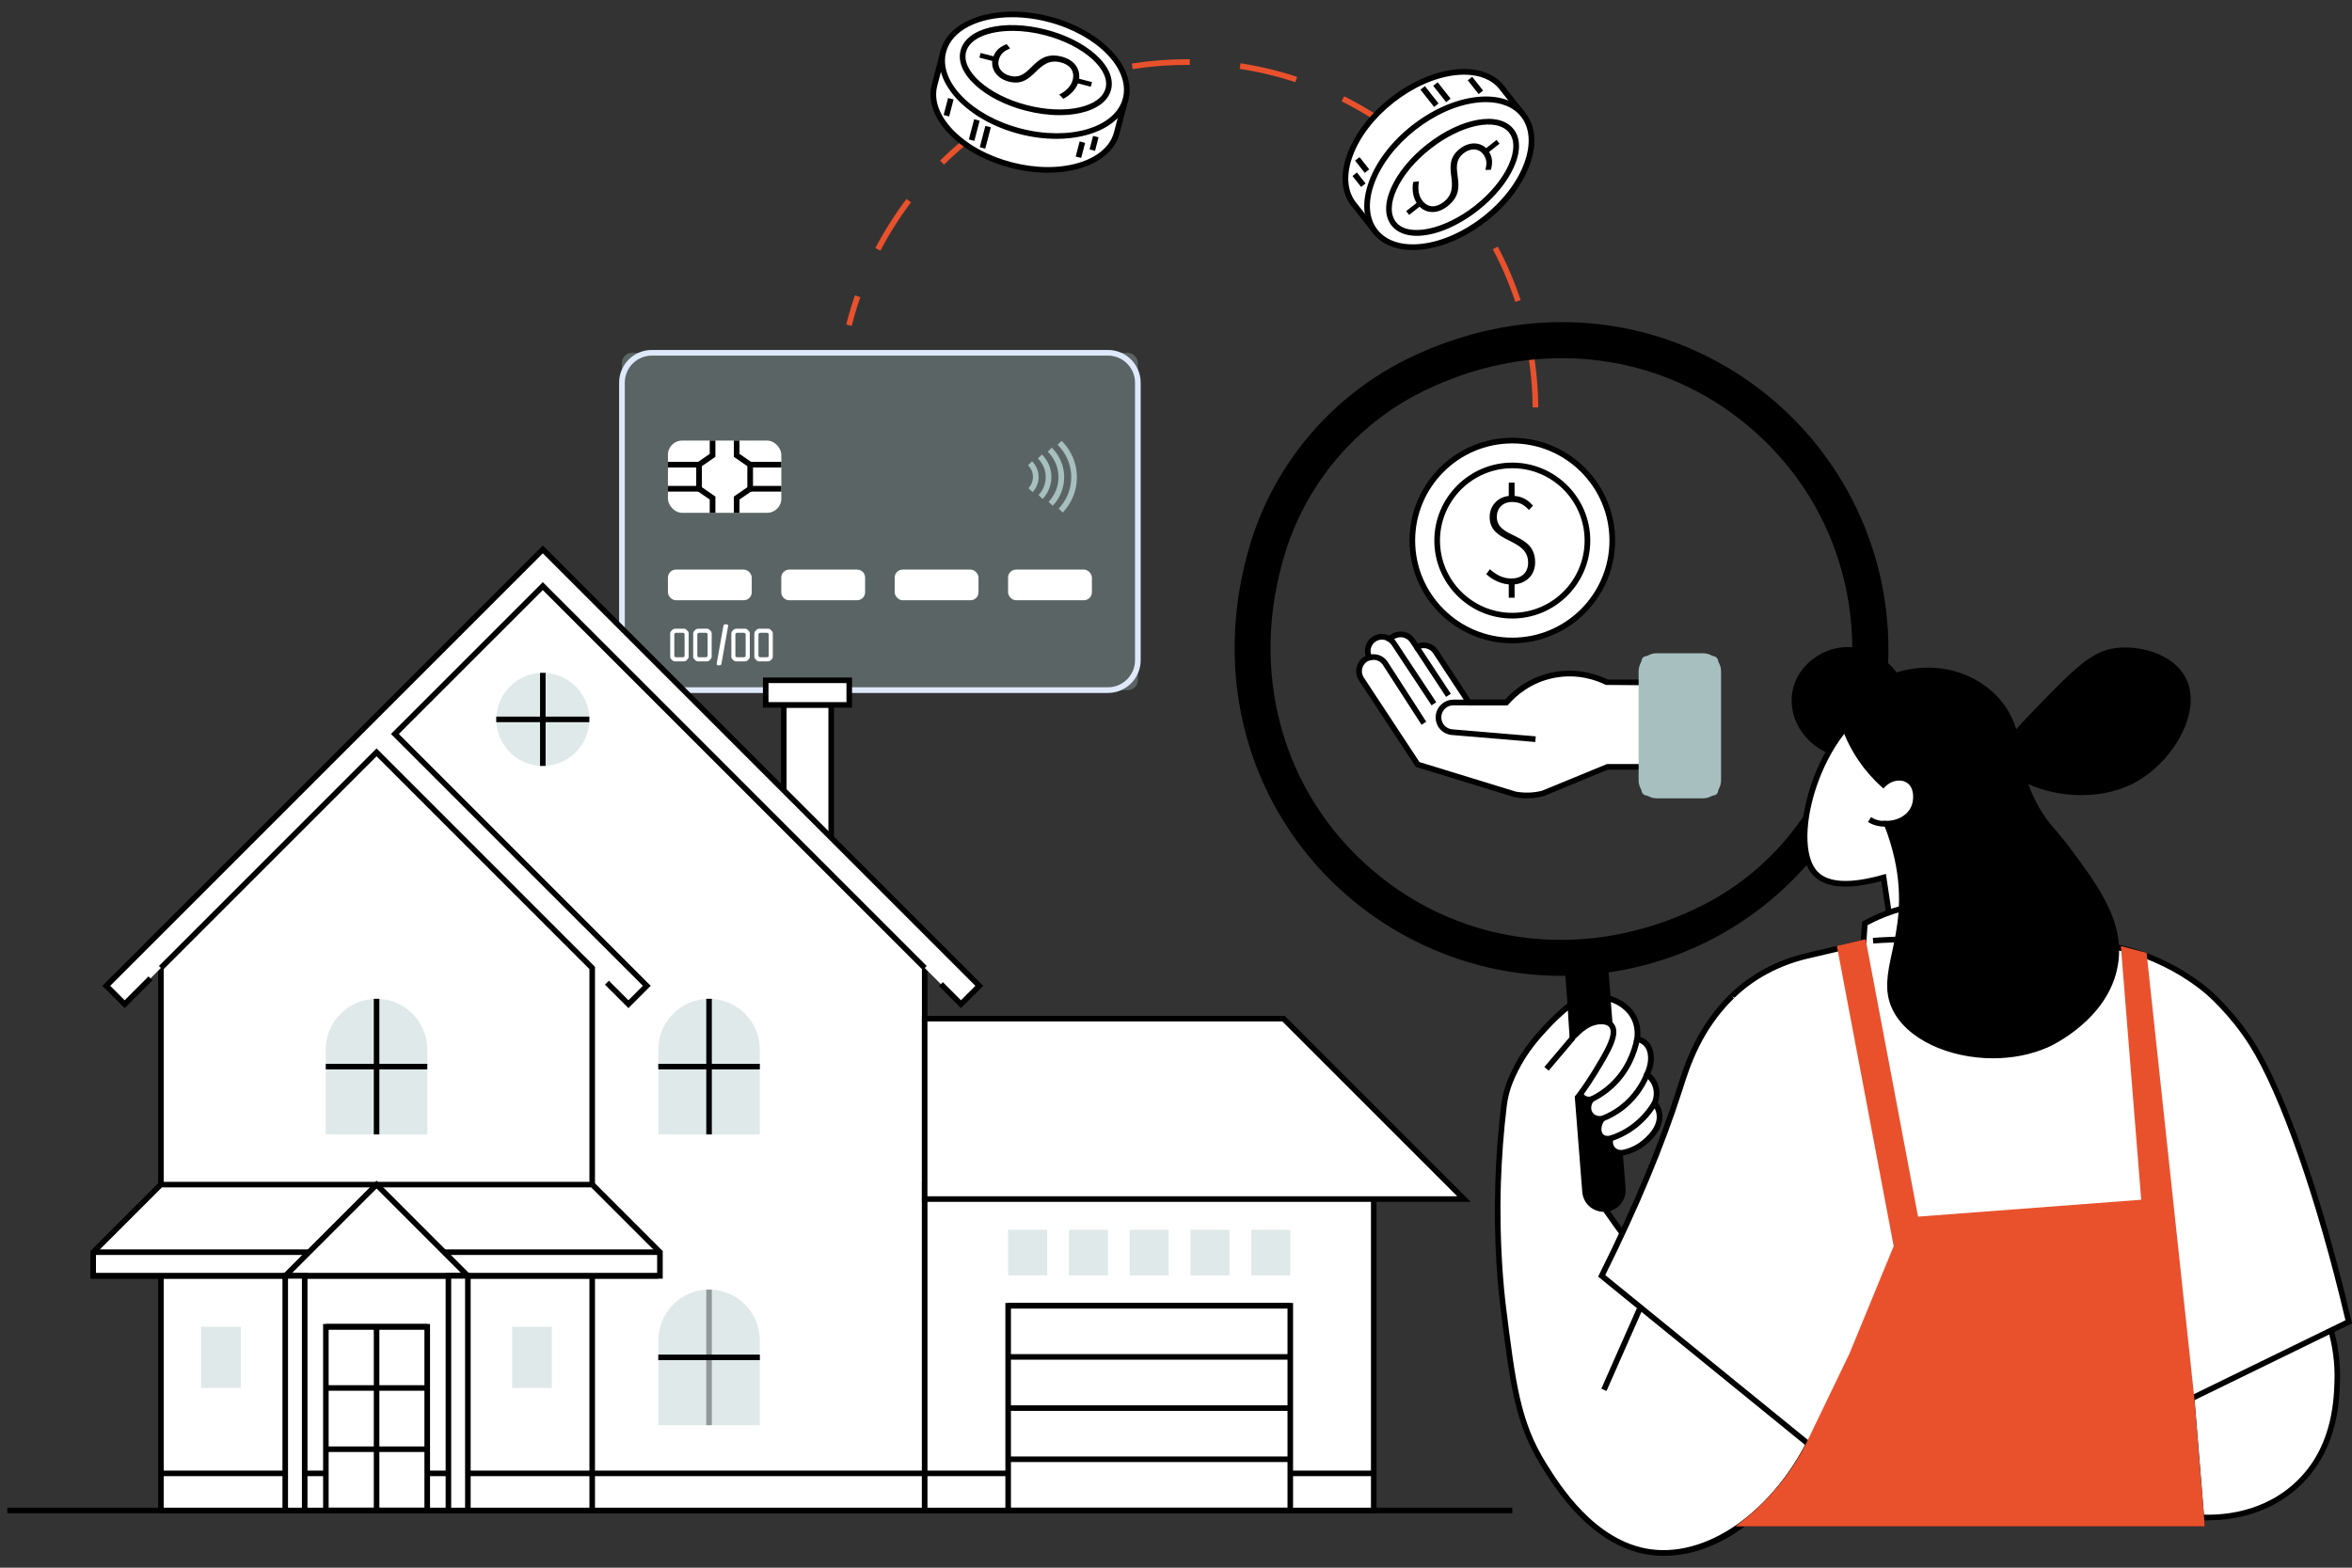<?xml version="1.0" encoding="UTF-8"?>
<svg id="Layer_1" data-name="Layer 1" xmlns="http://www.w3.org/2000/svg" viewBox="0 0 660 440">
  <rect x="0" y="0" width="660" height="440" fill="#333333" stroke="none"/>
  <defs>
    <style>
      .cls-1 {
        fill: #fff;
      }

      .cls-2, .cls-3 {
        fill: #a7c0bf;
      }

      .cls-2, .cls-4 {
        opacity: .35;
      }

      .cls-5 {
        fill: #e9512d;
      }

      .cls-6 {
        fill: #dee9fc;
      }
    </style>
  </defs>
  <g id="Ruka">
    <g>
      <path class="cls-1" d="M450.98,191.53h0c-1.77-.89-7.52-3.48-14.92-2.07-7.62,1.46-12.07,6.23-13.34,7.7h-10.51l-9.39-14.26c-1.16-1.76-3.47-2.29-5.28-1.28l-1.17-1.77c-1.22-1.85-3.7-2.36-5.55-1.14-.3.2-.56.45-.79.71-1.3-.88-3.06-.95-4.45-.04-1.72,1.14-2.26,3.37-1.34,5.16-.37.11-.74.26-1.08.48h0c-1.85,1.22-2.36,3.7-1.14,5.55l15.8,24c9.08,2.79,18.15,5.58,27.23,8.37,1.06.2,2.43.37,4.02.32,1.5-.05,2.79-.28,3.8-.53,6.03-2.5,12.07-4.99,18.1-7.49h10.75v-23.7h-10.75Z"/>
      <path d="M428.49,224.06c-1.2,0-2.4-.12-3.58-.34l-27.59-8.47-15.96-24.24c-.7-1.07-.95-2.35-.69-3.61.26-1.25.99-2.33,2.06-3.04.15-.1.31-.19.48-.27-.6-2,.15-4.19,1.94-5.38,1.43-.95,3.24-1.04,4.76-.3.16-.14.32-.27.48-.37,2.2-1.45,5.19-.84,6.65,1.37l.79,1.2c2.06-.76,4.42-.02,5.66,1.85l9.15,13.9h9.72c2.16-2.42,6.62-6.36,13.55-7.69,6.87-1.31,12.45.68,15.25,2.06h11.36v25.29h-11.39l-17.95,7.43c-1.41.36-2.75.55-4.09.59-.2,0-.41.01-.61.01ZM398.34,213.89l26.96,8.28c1.18.22,2.48.32,3.75.28,1.23-.04,2.45-.21,3.64-.51l18.29-7.51h9.95v-22.11l-10.31-.08c-2.57-1.29-7.85-3.25-14.41-2-6.72,1.29-10.96,5.22-12.89,7.44l-.24.28h-11.3l-9.62-14.62c-.91-1.39-2.77-1.84-4.23-1.02l-.64.36-1.58-2.39c-.47-.72-1.19-1.2-2.03-1.38-.84-.17-1.7,0-2.41.46-.21.14-.41.32-.63.57l-.46.53-.58-.39c-1.08-.73-2.48-.75-3.57-.03-1.36.9-1.82,2.68-1.07,4.14l.44.86-.93.27c-.35.1-.62.22-.87.38-.71.47-1.2,1.19-1.37,2.03-.17.84,0,1.7.46,2.41l15.64,23.76Z"/>
    </g>
    <g>
      <path d="M430.82,208.26l-23.41-1.97c-2.59-.22-4.55-2.35-4.55-4.95,0-.62.14-2.2,1.46-3.51,1.31-1.31,2.89-1.46,3.51-1.46h14.9v1.59h-14.9c-.33,0-1.47.07-2.39.99-.92.92-.99,2.06-.99,2.39,0,1.77,1.33,3.22,3.09,3.36l23.41,1.97-.13,1.59Z"/>
      <rect x="401.2" y="180.28" width="1.59" height="16.22" transform="translate(-37.36 252.09) rotate(-33.36)"/>
      <path d="M401.71,197.96c-1.75-2.65-3.68-5.58-5.62-8.49-1.94-2.92-3.87-5.85-5.62-8.5-.15-.23-.34-.44-.55-.63-.26-.23-.55-.42-.87-.55l.62-1.46c.47.2.91.48,1.3.83.32.28.59.6.82.94,1.75,2.66,3.68,5.58,5.62,8.5,1.94,2.92,3.87,5.85,5.62,8.5l-1.33.87Z"/>
      <path d="M398.9,203.42c-1.45-2.23-3.46-5.35-5.46-8.46-1.98-3.08-3.95-6.15-5.39-8.35-.29-.43-.66-.78-1.1-1.02-1.2-.66-2.48-.29-2.85-.16l-.54-1.49c.52-.19,2.37-.73,4.16.26.66.37,1.22.88,1.65,1.53,1.44,2.22,3.42,5.29,5.4,8.37,2,3.11,4,6.23,5.45,8.46l-1.33.87Z"/>
    </g>
    <g>
      <rect class="cls-3" x="460.61" y="184.14" width="21.54" height="39.13" rx="1.45" ry="1.45"/>
      <path class="cls-3" d="M477.86,224.06h-12.95c-2.81,0-5.09-2.29-5.09-5.09v-30.53c0-2.81,2.28-5.09,5.09-5.09h12.95c2.81,0,5.09,2.29,5.09,5.09v30.53c0,2.81-2.29,5.09-5.09,5.09ZM464.91,184.93c-1.93,0-3.5,1.57-3.5,3.5v30.53c0,1.93,1.57,3.5,3.5,3.5h12.95c1.93,0,3.5-1.57,3.5-3.5v-30.53c0-1.93-1.57-3.5-3.5-3.5h-12.95Z"/>
    </g>
  </g>
  <g id="Liniya">
    <path class="cls-5" d="M417.97,165.37l-1.37-.81c1.43-2.42,2.76-4.91,3.96-7.41l1.43.69c-1.22,2.54-2.58,5.08-4.03,7.53Z"/>
    <path class="cls-5" d="M427.24,144.54l-1.52-.47c1.59-5.1,2.77-10.38,3.48-15.68l1.58.22c-.73,5.39-1.93,10.75-3.54,15.94ZM430.08,114.35c-.05-5.37-.54-10.75-1.46-15.99l1.56-.27c.94,5.33,1.43,10.8,1.48,16.25h-1.59ZM425.2,84.73c-1.68-5.08-3.8-10.05-6.3-14.78l1.4-.74c2.54,4.81,4.7,9.86,6.41,15.02l-1.51.5ZM247.05,70.36l-1.41-.74c2.51-4.81,5.45-9.45,8.73-13.79l1.27.96c-3.23,4.27-6.12,8.83-8.59,13.57ZM411.44,58.02c-3.16-4.31-6.69-8.4-10.52-12.15l1.11-1.13c3.89,3.8,7.48,7.96,10.69,12.34l-1.28.94ZM264.9,46.21l-1.12-1.13c3.87-3.83,8.09-7.35,12.52-10.48l.92,1.3c-4.36,3.08-8.51,6.55-12.32,10.31ZM390.19,36.8c-4.33-3.16-8.94-5.97-13.71-8.36l.71-1.42c4.85,2.43,9.54,5.29,13.93,8.5l-.94,1.28ZM289.27,28.64l-.72-1.42c4.85-2.46,9.94-4.53,15.13-6.15l.47,1.52c-5.1,1.59-10.11,3.63-14.88,6.05ZM363.49,23.07c-5.07-1.68-10.33-2.93-15.62-3.74l.24-1.57c5.38.82,10.72,2.1,15.88,3.81l-.5,1.51ZM317.84,19.4l-.25-1.57c5.08-.8,10.29-1.21,15.48-1.21h.8s-.01,1.59-.01,1.59h-.79c-5.1,0-10.23.4-15.23,1.18Z"/>
    <path class="cls-5" d="M239,91.47l-1.54-.39c.7-2.78,1.52-5.53,2.45-8.19l1.5.52c-.91,2.61-1.72,5.33-2.41,8.06Z"/>
  </g>
  <g id="Moneta">
    <g>
      <g>
        <circle class="cls-1" cx="424.37" cy="151.71" r="28.05" transform="translate(12.6 334.89) rotate(-43.65)"/>
        <path d="M424.37,180.56c-15.91,0-28.85-12.94-28.85-28.85s12.94-28.85,28.85-28.85,28.85,12.94,28.85,28.85-12.94,28.85-28.85,28.85ZM424.37,124.45c-15.03,0-27.26,12.23-27.26,27.26s12.23,27.26,27.26,27.26,27.26-12.23,27.26-27.26-12.23-27.26-27.26-27.26Z"/>
      </g>
      <g>
        <circle class="cls-1" cx="424.37" cy="151.71" r="21.09" transform="translate(121.81 485.72) rotate(-67.5)"/>
        <path d="M424.37,173.6c-12.07,0-21.88-9.82-21.88-21.88s9.82-21.88,21.88-21.88,21.88,9.82,21.88,21.88-9.82,21.88-21.88,21.88ZM424.37,131.42c-11.19,0-20.29,9.1-20.29,20.29s9.1,20.29,20.29,20.29,20.29-9.1,20.29-20.29-9.1-20.29-20.29-20.29Z"/>
      </g>
    </g>
    <path d="M423.38,164.03c-2.51-.2-4.85-1.49-6.31-2.88l1.02-1.39c1.46,1.32,3.46,2.61,5.97,2.61,3.09,0,4.75-1.8,4.75-4.45,0-7.13-10.79-5.23-10.79-12.79,0-3.22,2.24-5.57,5.36-5.94v-3.73h1.63v3.73c2.44.2,3.9,1.33,5.16,2.72l-1.12,1.22c-1.39-1.43-2.55-2.24-4.79-2.24-2.55,0-4.24,1.76-4.24,4.14,0,6.31,10.76,4.28,10.76,12.76,0,3.56-2.38,5.87-5.77,6.24v3.73h-1.63v-3.73Z"/>
  </g>
  <g class="cls-4">
    <rect class="cls-3" x="174.53" y="99.02" width="144.77" height="94.68" rx="2.83" ry="2.83"/>
  </g>
  <path class="cls-6" d="M310.9,194.49h-127.98c-5.07,0-9.19-4.12-9.19-9.19v-77.9c0-5.06,4.12-9.18,9.19-9.18h127.98c5.07,0,9.19,4.12,9.19,9.18v77.9c0,5.07-4.12,9.19-9.19,9.19ZM182.92,99.81c-4.19,0-7.6,3.41-7.6,7.59v77.9c0,4.19,3.41,7.6,7.6,7.6h127.98c4.19,0,7.6-3.41,7.6-7.6v-77.9c0-4.19-3.41-7.59-7.6-7.59h-127.98Z"/>
  <rect class="cls-1" x="187.43" y="159.87" width="23.52" height="8.6" rx="2.24" ry="2.24"/>
  <path class="cls-1" d="M221.48,159.87h19.04c1.24,0,2.24,1,2.24,2.24v4.12c0,1.24-1,2.24-2.24,2.24h-19.04c-1.24,0-2.24-1-2.24-2.24v-4.12c0-1.24,1-2.24,2.24-2.24Z"/>
  <rect class="cls-1" x="251.06" y="159.87" width="23.52" height="8.6" rx="2.24" ry="2.24"/>
  <rect class="cls-1" x="282.88" y="159.87" width="23.52" height="8.6" rx="2.24" ry="2.24"/>
  <rect class="cls-1" x="187.43" y="123.66" width="31.82" height="20.27" rx="3.98" ry="3.98"/>
  <g>
    <rect x="210.51" y="129.62" width="8.73" height="1.59"/>
    <rect x="210.51" y="136.38" width="8.73" height="1.59"/>
    <rect x="187.43" y="129.62" width="8.73" height="1.59"/>
    <rect x="187.43" y="136.38" width="8.73" height="1.59"/>
    <polygon points="200.75 143.93 199.16 143.93 199.16 140.2 195.37 137.59 195.37 130 199.16 127.39 199.16 123.66 200.75 123.66 200.75 128.22 196.96 130.83 196.96 136.75 200.75 139.37 200.75 143.93"/>
    <polygon points="207.51 143.93 205.92 143.93 205.92 139.37 209.71 136.75 209.71 130.83 205.92 128.22 205.92 123.66 207.51 123.66 207.51 127.39 211.3 130 211.3 137.59 207.51 140.2 207.51 143.93"/>
  </g>
  <path class="cls-3" d="M289.75,138.11l-1.16-1.09c.82-.87,1.27-1.99,1.27-3.16,0-.44-.06-.87-.18-1.29-.27-.92-.8-1.59-1.19-1.99l1.13-1.11c.75.76,1.3,1.68,1.59,2.66.16.57.25,1.15.25,1.74,0,1.58-.6,3.09-1.7,4.25Z"/>
  <path class="cls-3" d="M292.58,140.03l-1.16-1.09c1.3-1.38,2.02-3.17,2.02-5.04,0-.7-.1-1.4-.29-2.06-.43-1.47-1.27-2.53-1.9-3.17l1.13-1.12c.76.77,1.77,2.05,2.29,3.84.24.81.36,1.66.36,2.51,0,2.27-.87,4.45-2.45,6.13Z"/>
  <path class="cls-3" d="M295.41,141.94l-1.16-1.09c1.79-1.89,2.77-4.35,2.77-6.91,0-.96-.13-1.92-.4-2.83-.59-2.01-1.74-3.48-2.6-4.35l1.13-1.12c.99,1.01,2.32,2.69,3,5.02.31,1.06.47,2.16.47,3.28,0,2.97-1.14,5.82-3.21,8.01Z"/>
  <path class="cls-3" d="M298.24,143.85l-1.16-1.09c2.27-2.41,3.52-5.53,3.52-8.8,0-1.23-.17-2.44-.51-3.6-.75-2.56-2.21-4.42-3.31-5.53l1.13-1.12c1.76,1.78,3.04,3.93,3.7,6.21.38,1.31.58,2.67.58,4.05,0,3.67-1.41,7.18-3.96,9.88Z"/>
  <path class="cls-1" d="M189.36,176.45h2.61c.24,0,.45.09.62.27l.41.41c.17.17.25.38.25.62v6.59c0,.13-.02.24-.06.34-.04.1-.11.19-.2.29l-.41.41c-.17.16-.38.24-.62.24h-2.61c-.25,0-.45-.08-.62-.24l-.41-.41c-.17-.17-.25-.38-.25-.62v-6.6c0-.25.08-.45.25-.62l.41-.41c.17-.17.38-.25.64-.25ZM192.1,183.97v-5.85c0-.34-.17-.51-.51-.51h-1.86c-.34,0-.51.17-.51.51v5.85c0,.33.17.5.51.5h1.86c.34,0,.51-.17.51-.5Z"/>
  <path class="cls-1" d="M195.82,176.45h2.61c.24,0,.45.09.62.27l.41.41c.17.17.25.38.25.62v6.59c0,.13-.02.24-.06.34-.04.1-.11.19-.2.29l-.41.41c-.17.16-.38.24-.62.24h-2.61c-.25,0-.45-.08-.62-.24l-.41-.41c-.17-.17-.26-.38-.26-.62v-6.6c0-.25.09-.45.26-.62l.41-.41c.17-.17.38-.25.64-.25ZM198.56,183.97v-5.85c0-.34-.17-.51-.51-.51h-1.86c-.34,0-.51.17-.51.51v5.85c0,.33.17.5.51.5h1.86c.34,0,.51-.17.51-.5Z"/>
  <path class="cls-1" d="M204.19,175.34c.08.07.13.17.13.3,0,.07,0,.12-.01.15l-1.87,10.51c-.05.3-.23.44-.55.44h-.31c-.14,0-.26-.03-.34-.1-.08-.06-.13-.17-.13-.31,0-.05,0-.09.01-.13l1.87-10.51c.05-.31.23-.47.55-.47h.31c.14,0,.26.04.34.11Z"/>
  <path class="cls-1" d="M206.51,176.45h2.61c.25,0,.45.09.62.27l.41.41c.17.17.25.38.25.62v6.59c0,.13-.02.24-.06.34-.04.1-.11.19-.2.29l-.41.41c-.17.16-.38.24-.62.24h-2.61c-.24,0-.45-.08-.62-.24l-.41-.41c-.17-.17-.25-.38-.25-.62v-6.6c0-.25.08-.45.25-.62l.41-.41c.17-.17.38-.25.64-.25ZM209.24,183.97v-5.85c0-.34-.17-.51-.51-.51h-1.86c-.34,0-.51.17-.51.51v5.85c0,.33.17.5.51.5h1.86c.34,0,.51-.17.51-.5Z"/>
  <path class="cls-1" d="M212.97,176.45h2.61c.25,0,.45.09.62.27l.41.41c.17.17.25.38.25.62v6.59c0,.13-.02.24-.06.34-.04.1-.11.19-.2.29l-.41.41c-.17.16-.38.24-.62.24h-2.61c-.24,0-.45-.08-.62-.24l-.41-.41c-.17-.17-.25-.38-.25-.62v-6.6c0-.25.09-.45.25-.62l.41-.41c.17-.17.38-.25.64-.25ZM215.71,183.97v-5.85c0-.34-.17-.51-.51-.51h-1.86c-.34,0-.51.17-.51.51v5.85c0,.33.17.5.51.5h1.86c.34,0,.51-.17.51-.5Z"/>
  <g id="Moneta-2" data-name="Moneta">
    <g>
      <g>
        <path class="cls-1" d="M427.03,31.72c-2.33-2.95-3.33-4.22-5.66-7.17-5.55-7.04-19.35-5.42-30.81,3.63-11.46,9.04-16.26,22.08-10.7,29.12,2.33,2.95,3.33,4.22,5.66,7.17,13.84-10.92,27.68-21.83,41.51-32.74Z"/>
        <path d="M385.38,65.58l-6.15-7.8c-2.86-3.63-3.27-8.81-1.15-14.58,2.07-5.64,6.33-11.2,11.99-15.66,5.66-4.46,12.06-7.31,18.02-8.01,6.11-.72,11.04.88,13.91,4.51l6.15,7.8-42.76,33.73ZM410.86,20.96c-.83,0-1.69.05-2.58.16-5.68.67-11.79,3.4-17.22,7.68-5.43,4.28-9.51,9.6-11.48,14.96-1.92,5.23-1.6,9.86.91,13.04l5.17,6.55,40.27-31.76-5.17-6.55c-2.1-2.67-5.56-4.08-9.89-4.08Z"/>
      </g>
      <g>
        <path class="cls-1" d="M385.93,64.99c-5.55-7.04-.76-20.08,10.7-29.12,11.46-9.04,25.26-10.67,30.81-3.63,5.55,7.04.76,20.08-10.7,29.12-11.46,9.04-25.26,10.67-30.81,3.63Z"/>
        <path d="M396.44,70.17c-4.82,0-8.72-1.62-11.13-4.68h0c-2.86-3.63-3.27-8.81-1.15-14.57,2.07-5.64,6.33-11.2,11.99-15.66,5.66-4.46,12.06-7.31,18.02-8.01,6.1-.73,11.04.88,13.91,4.51,2.86,3.63,3.27,8.81,1.15,14.58-2.07,5.64-6.33,11.2-11.99,15.66-5.66,4.46-12.06,7.31-18.02,8.01-.95.11-1.88.17-2.77.17ZM416.93,28.66c-.83,0-1.69.05-2.58.16-5.67.67-11.79,3.4-17.22,7.68-5.43,4.28-9.51,9.6-11.48,14.96-1.92,5.23-1.6,9.86.91,13.04h0c2.51,3.18,6.94,4.58,12.47,3.92,5.67-.67,11.79-3.4,17.22-7.68,5.43-4.28,9.51-9.6,11.48-14.96,1.92-5.23,1.6-9.86-.91-13.04-2.11-2.67-5.56-4.08-9.89-4.08Z"/>
      </g>
    </g>
    <g>
      <polygon points="402.43 30.02 398.6 25.17 399.85 24.18 403.67 29.03 402.43 30.02"/>
      <rect x="381.43" y="44.12" width="1.59" height="4.38" transform="translate(53.43 246.63) rotate(-38.26)"/>
      <rect x="380.55" y="48.47" width="1.59" height="3.92" transform="translate(50.69 246.98) rotate(-38.26)"/>
      <path d="M397.57,66.19c-3.04,0-5.54-.94-7.09-2.9h0c-2-2.54-2.02-6.34-.05-10.7,1.89-4.19,5.41-8.46,9.92-12.02,9.61-7.58,20.32-9.47,24.39-4.31,2,2.54,2.02,6.34.05,10.7-1.89,4.19-5.41,8.46-9.92,12.02-5.96,4.7-12.34,7.21-17.3,7.21ZM391.72,62.31c3.41,4.31,13.55,2.22,22.16-4.57,4.31-3.4,7.67-7.45,9.46-11.42,1.71-3.8,1.76-7.01.15-9.06-3.46-4.39-13.4-2.34-22.16,4.57-4.31,3.4-7.67,7.46-9.46,11.42-1.71,3.79-1.76,7.01-.15,9.06h0Z"/>
      <rect x="413.24" y="21.53" width="1.59" height="4.93" transform="translate(74.14 261.64) rotate(-38.28)"/>
      <rect x="403.81" y="22.94" width="1.59" height="5.85" transform="translate(70.94 256.17) rotate(-38.27)"/>
    </g>
    <path d="M397.52,56.96c-1.12-1.75-1.31-4.07-.96-5.88l1.61-.2c-.29,1.77-.28,3.86,1,5.49,1.58,2,3.84,1.97,5.92.33,5.59-4.41-1.41-10.23,4.53-14.92,2.53-2,5.51-2,7.41-.2l2.93-2.31.83,1.06-2.93,2.31c1.09,1.71.95,3.35.5,5.02l-1.53.03c.41-1.78.46-3.04-.69-4.49-1.3-1.65-3.56-1.66-5.42-.19-4.96,3.91,2.14,9.62-4.52,14.87-2.8,2.21-5.82,2.1-7.85.13l-2.93,2.31-.83-1.06,2.93-2.31Z"/>
  </g>
  <g id="Moneta-3" data-name="Moneta">
    <g>
      <g>
        <path class="cls-1" d="M264.54,15.08c-.95,3.64-1.36,5.2-2.31,8.84-2.27,8.67,7.35,18.7,21.47,22.39,14.13,3.69,27.42-.35,29.68-9.02.95-3.64,1.36-5.2,2.31-8.84-17.05-4.46-34.1-8.91-51.15-13.37Z"/>
        <path d="M294.05,48.48c-3.41,0-6.98-.47-10.55-1.4-6.97-1.82-13.1-5.21-17.26-9.55-4.25-4.44-5.95-9.34-4.78-13.82l2.51-9.61,52.69,13.77-2.51,9.61c-1.17,4.47-5.05,7.92-10.93,9.71-2.81.85-5.92,1.28-9.17,1.28ZM265.11,16.05l-2.11,8.07c-1.02,3.92.54,8.29,4.39,12.31,3.96,4.13,9.82,7.36,16.51,9.11,6.69,1.75,13.39,1.8,18.86.14,5.33-1.62,8.83-4.67,9.85-8.59l2.11-8.07-49.62-12.97Z"/>
      </g>
      <g>
        <path class="cls-1" d="M315.87,27.8c-2.27,8.67-15.56,12.71-29.68,9.02-14.13-3.69-23.74-13.72-21.47-22.39,2.27-8.67,15.56-12.71,29.68-9.02,14.13,3.69,23.74,13.72,21.47,22.39Z"/>
        <path d="M296.44,38.97c-3.33,0-6.87-.44-10.46-1.38-14.53-3.8-24.41-14.28-22.04-23.36,2.37-9.08,16.12-13.38,30.65-9.59,14.53,3.8,24.41,14.28,22.04,23.36h0c-1.79,6.84-10.03,10.97-20.19,10.97ZM284.03,4.83c-9.4,0-16.94,3.67-18.55,9.8-2.15,8.24,7.22,17.85,20.9,21.42,13.69,3.58,26.56-.22,28.71-8.45,2.15-8.24-7.22-17.85-20.9-21.42-3.5-.92-6.94-1.35-10.17-1.35Z"/>
      </g>
    </g>
    <g>
      <rect x="273.38" y="37.73" width="6.18" height="1.59" transform="translate(169.43 296.32) rotate(-75.38)"/>
      <rect x="301.01" y="41.23" width="4.38" height="1.59" transform="translate(186.08 324.83) rotate(-75.4)"/>
      <rect x="305.06" y="39.45" width="3.92" height="1.59" transform="translate(190.62 327.18) rotate(-75.39)"/>
      <path d="M297.32,32.32c-3.06,0-6.33-.43-9.62-1.29-5.55-1.45-10.49-3.95-13.91-7.04-3.55-3.21-5.06-6.7-4.24-9.82,1.66-6.36,12.24-8.91,24.07-5.83,5.55,1.45,10.49,3.95,13.91,7.04,3.55,3.21,5.05,6.7,4.24,9.82-.82,3.12-3.84,5.43-8.5,6.49-1.83.42-3.84.63-5.95.63ZM284.1,8.67c-6.74,0-12.03,2.17-13.01,5.9-.66,2.52.68,5.45,3.77,8.24,3.23,2.92,7.93,5.29,13.24,6.67,5.31,1.39,10.57,1.62,14.81.66,4.06-.92,6.66-2.82,7.32-5.34h0c.66-2.52-.68-5.45-3.77-8.24-3.23-2.92-7.93-5.29-13.24-6.68-3.16-.83-6.27-1.22-9.12-1.22Z"/>
      <rect x="263.75" y="29.3" width="4.93" height="1.59" transform="translate(169.92 280.11) rotate(-75.39)"/>
      <rect x="270.46" y="35.71" width="5.85" height="1.59" transform="translate(168.88 291.75) rotate(-75.34)"/>
    </g>
    <path d="M302.48,23.41c-.72,1.95-2.46,3.5-4.11,4.31l-1.13-1.17c1.59-.83,3.25-2.1,3.77-4.11.64-2.47-.75-4.25-3.31-4.92-6.89-1.8-7.31,7.3-14.63,5.38-3.12-.81-4.92-3.19-4.63-5.79l-3.61-.94.34-1.3,3.61.94c.71-1.9,2.1-2.78,3.7-3.43l.95,1.2c-1.67.75-2.7,1.47-3.16,3.26-.53,2.03.82,3.83,3.12,4.43,6.11,1.6,6.38-7.51,14.59-5.36,3.45.9,5.18,3.38,4.84,6.19l3.61.94-.34,1.3-3.61-.94Z"/>
  </g>
  <g id="Lupa">
    <path d="M528.83,175.03c-4.82-61.35-69.78-103.86-132.4-74.14-21.59,10.25-38.01,29.27-44.88,52.16-19.46,64.82,29.26,121.25,88.44,120.02l4.82,61.41c.23,2.91,2.77,5.09,5.69,4.86h.02c2.91-.23,5.09-2.78,4.86-5.69l-4.82-61.41c47.33-6.48,82.07-48.99,78.28-97.22ZM477.9,254.91c-68.5,34.31-141-27.64-117.81-100.65,6.18-19.45,20.08-35.72,38.32-44.86,68.5-34.32,141.01,27.64,117.81,100.65-6.18,19.45-20.08,35.72-38.33,44.86Z"/>
    <path d="M450.08,340.15c-1.46,0-2.84-.51-3.96-1.46-1.24-1.06-1.99-2.53-2.11-4.15l-4.76-60.66c-28.85.39-56.61-13.2-74.21-36.36-18.08-23.79-23.27-54.66-14.25-84.7,6.93-23.09,23.45-42.28,45.3-52.66,29.17-13.84,61.2-12.92,87.9,2.53,26.21,15.17,43.27,42.19,45.64,72.27h0c3.78,48.16-30.53,91.04-78.23,97.96l4.76,60.66c.26,3.34-2.24,6.28-5.59,6.54-.17.01-.33.02-.49.02ZM440.71,272.27l.06.75,4.82,61.41c.09,1.2.65,2.28,1.56,3.06.91.78,2.06,1.16,3.27,1.06,2.49-.19,4.34-2.36,4.15-4.83l-4.88-62.15.74-.1c47.25-6.47,81.33-48.8,77.6-96.37h0c-2.32-29.56-19.09-56.1-44.85-71.01-26.23-15.19-57.73-16.09-86.42-2.47-21.45,10.18-37.66,29.02-44.46,51.67-8.87,29.55-3.77,59.91,14,83.28,17.45,22.96,44.93,36.32,73.66,35.72h.75ZM437.98,265.38c-19.51,0-38.44-6.75-53.88-19.94-26.1-22.3-35.59-57.33-24.76-91.42,6.22-19.6,20.34-36.12,38.73-45.33,31.98-16.02,68.06-12.12,94.17,10.18,26.1,22.3,35.59,57.33,24.76,91.42-6.23,19.6-20.34,36.12-38.73,45.33l-.36-.71.36.71c-13.06,6.54-26.81,9.76-40.28,9.76ZM438.33,100.52c-13.23,0-26.73,3.16-39.56,9.59-18,9.02-31.83,25.2-37.92,44.39-10.63,33.47-1.33,67.85,24.28,89.73,25.61,21.88,61.02,25.7,92.41,9.97,18-9.02,31.83-25.2,37.92-44.39,10.63-33.47,1.33-67.85-24.28-89.73-15.14-12.94-33.72-19.56-52.86-19.56Z"/>
  </g>
  <g id="Jenschina">
    <g>
      <g>
        <path class="cls-1" d="M531.78,267.79c-1.07-7.17-2.15-14.33-3.22-21.5-6.54,1.85-14.95,3.2-19.08-1.07-9.37-9.69,3.68-47.95,22.31-49.58,12.67-1.11,23.08,15.16,24.99,18.14,15.58,24.34,3.81,53.93,1.88,58.59-8.96-1.52-17.92-3.05-26.87-4.57Z"/>
        <path d="M559.15,273.25l-28.07-4.77-3.18-21.18c-9.24,2.47-15.63,1.96-19-1.53-5.1-5.28-3.7-17.51-.05-27.28,4.04-10.82,12.17-22.71,22.86-23.64,11.41-.94,21.03,11.16,25.73,18.5,14.96,23.37,5.27,51.31,1.95,59.32l-.24.59ZM532.48,267.1l25.68,4.37c3.44-8.53,12.15-35.08-2.05-57.27-7.67-11.97-16.53-18.47-24.25-17.77-9.96.87-17.81,12.73-21.51,22.61-4.11,11.01-4.24,21.55-.3,25.62,3.04,3.14,9.19,3.43,18.29.86l.87-.24,3.27,21.82Z"/>
      </g>
      <g>
        <path class="cls-1" d="M463.79,357.01c-4.99-5.99-9.43-11.91-13.39-17.66-.34.02-2.48.08-4.11-1.59-1.26-1.28-1.45-2.81-1.49-3.28-.69-8.83-1.39-17.65-2.08-26.48.25-.31.5-.62.75-.93.11.24.4.78,1.03,1.16.97.58,1.97.32,2.15.27-1.17,1.35-1.2,3.26-.2,4.43.75.88,2,1.26,3.23,1.01-1.48,1.88-1.34,4.15-.21,5.11.89.75,2.18.53,2.5.47-.38,1.2-.03,2.49.87,3.29,1.2,1.06,2.73.68,2.85.65,1.21-.27,2.86-.8,4.55-1.93.67-.44,6.09-4.16,5.43-8.87-.19-1.34-.81-2.37-1.34-3.06.2-.49,1.08-2.71.09-5.18-.63-1.56-1.71-2.47-2.24-2.87,1.67-3.46,1.45-6.99-.45-8.78-.41-.38-1.13-.91-2.33-1.16.16-1.08.31-3.14-.63-5.37-1.98-4.69-6.99-5.94-7.6-6.09.18,2.3.36,4.6.54,6.9-.73-.24-1.4-.34-1.99-.37-4.51-.22-7.48,3.76-8.45,4.54-.22-3.11-.37-6.14-.59-9.24-3,2.43-5.3,4.72-6.94,6.5-2.43,2.64-5.83,6.38-8.64,12.09-.52,1.06-.96,2.06-1.34,3-.88,2.18-1.44,4.45-1.72,6.79-.71,5.89-1.38,13.22-1.64,21.65-.57,18.21,1.06,31.86,1.48,35.21,2.67,21.35,4.02,32.1,11.29,43.81,3.93,6.32,13.9,22.38,29.97,24.59,17.32,2.38,37.04-11.97,47.03-35.88-14.51-10.26-30.87-24.14-46.36-42.73Z"/>
        <path d="M467.01,436.68c-1.34,0-2.67-.09-4-.27-16.44-2.26-26.68-18.75-30.53-24.96-7.36-11.86-8.71-22.64-11.4-44.13-.77-6.16-1.99-18.95-1.48-35.33.22-7.23.78-14.54,1.65-21.73.3-2.45.89-4.8,1.77-6.99.39-.96.84-1.98,1.36-3.06,2.92-5.93,6.44-9.75,8.77-12.28,2.15-2.34,4.51-4.55,7.03-6.58l1.18-.95.11,1.52c.11,1.56.2,3.1.3,4.63.06.97.12,1.93.18,2.9,1.54-1.49,4.23-3.75,7.81-3.57.36.02.71.06,1.07.12l-.54-6.88,1.06.25c1,.23,6.09,1.64,8.16,6.55.66,1.57.92,3.32.76,5.1.78.26,1.45.65,2,1.17,2.07,1.94,2.4,5.55.88,9.12.7.61,1.48,1.52,2,2.8.9,2.23.45,4.28.07,5.36.67.97,1.08,2,1.23,3.07.71,5.03-4.68,8.91-5.77,9.64-1.45.96-3.07,1.65-4.82,2.04-.18.05-2.05.5-3.56-.83-.86-.76-1.32-1.87-1.29-3.02-.65-.02-1.43-.19-2.07-.73-1.12-.95-1.56-2.93-.69-4.89-.94-.15-1.8-.6-2.41-1.31-.95-1.12-1.14-2.71-.61-4.11-.36-.07-.76-.19-1.14-.43-.2-.12-.38-.26-.54-.4l2.04,25.91c.05.61.29,1.79,1.26,2.78,1.31,1.34,3.02,1.38,3.51,1.35l.44-.02.25.36c4.16,6.05,8.65,11.98,13.34,17.6,13.36,16.03,28.9,30.35,46.21,42.59l.52.37-.25.59c-9.26,22.16-26.85,36.63-43.87,36.63ZM439.99,283.58c-2.01,1.71-3.92,3.53-5.67,5.44-2.27,2.46-5.69,6.18-8.52,11.91-.51,1.04-.94,2.03-1.32,2.95-.83,2.05-1.39,4.27-1.67,6.58-.86,7.14-1.41,14.4-1.64,21.58-.53,16.88.86,30.16,1.47,35.08,2.66,21.26,4,31.93,11.17,43.49,3.75,6.04,13.7,22.06,29.4,24.22,17.07,2.33,36.31-12.27,45.94-34.81-17.21-12.23-32.68-26.53-45.99-42.5h0c-4.63-5.56-9.07-11.4-13.19-17.38-.95-.04-2.79-.32-4.26-1.83-1.32-1.34-1.64-2.93-1.71-3.76l-2.11-26.8,1.76-2.18.54,1.16c.09.2.3.57.72.82.65.39,1.33.24,1.52.19l2.57-.73-1.76,2.02c-.89,1.02-.97,2.48-.2,3.4.56.65,1.49.94,2.46.74l2.13-.44-1.34,1.71c-1.19,1.52-1.13,3.33-.32,4.01.58.5,1.54.35,1.83.29l1.31-.26-.4,1.28c-.28.9-.03,1.87.64,2.46.89.79,2.07.49,2.12.48,1.59-.36,3.03-.96,4.31-1.82.58-.39,5.67-3.92,5.08-8.09-.13-.93-.53-1.83-1.19-2.69l-.28-.37.18-.43c.3-.7.9-2.55.09-4.58-.51-1.26-1.35-2.06-1.98-2.52l-.53-.39.29-.59c1.48-3.08,1.37-6.31-.28-7.85-.5-.47-1.16-.8-1.95-.97l-.73-.16.11-.74c.26-1.73.06-3.44-.57-4.95-1.37-3.24-4.32-4.71-5.99-5.3l.54,6.94-1.13-.37c-.59-.19-1.18-.3-1.78-.33-3.34-.19-5.84,2.32-7.17,3.65-.31.31-.56.56-.75.71l-1.18.94-.11-1.5c-.11-1.56-.2-3.1-.3-4.63-.06-1.02-.12-2.04-.19-3.07Z"/>
      </g>
      <g>
        <path class="cls-1" d="M601.03,376c15.89-5.02,31.77-10.03,47.66-15.05,2.48,4.1,7.71,13.99,7.17,27.23-.23,5.59-.78,19.24-11.82,29.02-11.45,10.15-25.87,8.79-28.54,8.49-4.82-16.57-9.64-33.13-14.46-49.7Z"/>
        <path d="M619.61,426.71c-1.83,0-3.28-.12-4.21-.22l-.53-.06-14.83-50.96,48.99-15.47.32.53c3.6,5.93,7.78,15.55,7.28,27.68-.24,5.86-.8,19.57-12.09,29.58-8.56,7.59-18.83,8.91-24.95,8.91ZM616.11,424.97c4.43.42,17.21.68,27.4-8.35,10.79-9.57,11.33-22.81,11.56-28.46.47-11.38-3.33-20.47-6.73-26.25l-46.32,14.63,14.09,48.44Z"/>
      </g>
    </g>
    <g>
      <path class="cls-1" d="M617.87,427.6h-128.57c3.02-2.36,6.63-5.6,10.2-9.89,3.72-4.48,6.32-8.81,8.1-12.33-19.38-15.77-38.76-31.53-58.14-47.3,11.5-23.1,17.94-40.06,21.86-52.32,1.93-6.05,5.11-16.8,14.69-26.16.05-.05.1-.1.15-.15,5.78-5.6,13.08-9.35,20.91-11.19l15.85-3.71.36-5.37c1.21-.67,2.48-1.3,3.81-1.88,14.03-6.15,28.36-4.1,37.89-1.48.99,1.97,1.97,3.94,2.96,5.91,9.2.77,16.69,2.09,22.04,3.22,5.08,1.08,7.89,1.69,11.69,3.09,9.25,3.42,15.39,8.24,17.65,10.12,0,0,6.85,5.71,12.54,14.69,7.93,12.51,18.45,40.55,27.23,78.12-14.69,7.17-29.38,14.33-44.08,21.5.96,11.71,1.91,23.41,2.87,35.12Z"/>
      <path d="M618.74,428.4h-131.75l1.82-1.42c3.69-2.88,7.08-6.16,10.07-9.77,2.97-3.58,5.56-7.48,7.71-11.61l-58.13-47.29.28-.57c9.66-19.4,16.79-36.48,21.81-52.21l.2-.64c1.98-6.23,5.3-16.66,14.69-25.84l.16-.15c5.7-5.52,13.06-9.46,21.28-11.39l15.28-3.58.35-5.22.38-.21c1.25-.69,2.55-1.33,3.87-1.91,11.25-4.93,24.18-5.44,38.43-1.52l.34.09,2.91,5.83c7.37.63,14.67,1.71,21.69,3.2,4.91,1.04,7.88,1.67,11.8,3.12,8.29,3.07,14.3,7.27,17.88,10.26.28.24,7.01,5.9,12.7,14.88,8.81,13.89,19.28,43.92,27.34,78.36l.14.62-44.16,21.54,2.89,35.43ZM491.55,426.81h125.46l-2.84-34.8,43.99-21.46c-8-34.02-18.32-63.59-26.98-77.25-5.56-8.77-12.31-14.45-12.38-14.51-3.48-2.91-9.33-7-17.41-9.99-3.82-1.41-6.74-2.03-11.58-3.06-7.1-1.51-14.48-2.59-21.94-3.21l-.44-.04-3-5.99c-13.75-3.72-26.21-3.2-37.02,1.53-1.14.5-2.27,1.05-3.36,1.64l-.37,5.53-16.42,3.85c-7.94,1.86-15.04,5.66-20.54,10.99l-.71-.42.55.57c-9.1,8.9-12.35,19.1-14.28,25.19l-.21.64c-5,15.65-12.07,32.62-21.62,51.86l58.14,47.3-.29.57c-2.26,4.45-5.01,8.64-8.2,12.48-2.58,3.11-5.46,5.99-8.56,8.58Z"/>
    </g>
    <g>
      <path class="cls-5" d="M617.87,427.6h-128.57c3.02-2.36,6.63-5.6,10.2-9.89,3.72-4.48,6.32-8.81,8.1-12.33,4.03-8.36,8.06-16.72,12.09-25.08,4.18-10.15,8.36-20.31,12.54-30.46-5.28-27.92-10.56-55.84-15.84-83.75,2.17-.51,4.35-1.02,6.52-1.53,4.9,25.92,9.79,51.84,14.69,77.76,21.38-1.62,42.75-3.24,64.13-4.85-1.89-23.63-3.79-47.26-5.68-70.89,1.87.49,3.74.99,5.61,1.48,4.45,41.48,8.9,82.95,13.35,124.43.96,11.71,1.91,23.41,2.87,35.12Z"/>
      <path class="cls-5" d="M618.74,428.4h-131.75l1.82-1.42c3.69-2.88,7.08-6.16,10.07-9.77,3.11-3.74,5.8-7.84,8-12.18l12.08-25.07,12.43-30.2-15.94-84.27,8.07-1.89,14.71,77.87,62.62-4.74-5.71-71.21,7.22,1.91,13.4,124.98,2.94,35.99ZM491.55,426.81h125.46l-2.8-34.26-13.29-123.87-3.99-1.06,5.66,70.57-65.63,4.97-.13-.7-14.54-76.94-4.97,1.17,15.74,83.24-.09.22-12.54,30.46-12.11,25.13c-2.27,4.46-5.02,8.66-8.21,12.49-2.58,3.11-5.46,5.99-8.56,8.58Z"/>
    </g>
    <g>
      <path d="M612.5,190.39c-3.4-6.27-12.33-8.53-18.81-7.7-6.33.81-11.29,5.81-20.96,15.77-3.14,3.24-5.56,5.76-7.31,7.84-.62-2.54-1.69-5.15-3.44-7.66-6.29-8.99-18.59-12.82-30.1-8.96-3.89-5.71-10.74-8.4-17.02-6.81-5.12,1.29-10.07,5.48-11.11,11.47-1.14,6.55,2.72,13.44,9.5,16.3.8-1.27,1.7-2.59,2.69-3.94.6-.82,1.2-1.59,1.79-2.33.86,2.34,2.2,5.29,4.3,8.42,2.2,3.28,4.54,5.72,6.45,7.44,1.97-1.98,4.8-2.47,6.81-1.34,2.66,1.5,2.69,5.18,1.97,7.32-.99,2.93-4.14,4.97-7.84,5,.79,1.95,2.05,5.36,3.01,9.73,4.73,21.57-5.61,31.56-.72,41.92,5.39,11.43,26.56,17.48,42.64,10.39,1.09-.48,16.62-7.61,19.17-22.4,2.02-11.71-5.25-21.51-13.08-32.07-1.54-2.08-3.1-3.98-4.63-5.72-3.74-4.25-6.37-9.24-8-14.58,7.63,4.32,21.6,6.16,31.98-.12,9.43-5.7,17.53-19.09,12.72-27.95Z"/>
      <path d="M559.28,297.03c-12.25,0-24.24-5.25-28.3-13.86-2.39-5.07-1.3-10.11-.04-15.95,1.42-6.59,3.19-14.79.7-26.15-.72-3.26-1.71-6.49-2.97-9.6l-.44-1.08h1.17c3.35-.03,6.2-1.82,7.09-4.46.6-1.78.7-5.07-1.6-6.37-1.73-.97-4.19-.46-5.85,1.21l-.53.54-.56-.51c-2.5-2.24-4.71-4.79-6.58-7.58-1.53-2.29-2.83-4.73-3.88-7.28-.3.4-.61.8-.92,1.21-.92,1.26-1.82,2.57-2.66,3.9l-.36.57-.62-.26c-6.99-2.96-11.18-10.18-9.97-17.17,1.15-6.61,6.7-10.84,11.7-12.1,6.45-1.63,13.42,1.03,17.53,6.64,11.54-3.62,23.99.21,30.44,9.44,1.37,1.97,2.44,4.14,3.16,6.47,1.72-1.94,3.92-4.22,6.37-6.75,9.48-9.76,14.7-15.14,21.43-16,6.9-.87,16.11,1.66,19.61,8.11h0c4.95,9.11-2.79,22.83-13.01,29.01-9.66,5.84-22.7,4.92-31.03,1.03,1.68,4.73,4.11,8.91,7.24,12.46,1.64,1.87,3.22,3.81,4.67,5.78,7.87,10.61,15.3,20.64,13.22,32.68-2.64,15.33-18.94,22.68-19.63,22.99-4.77,2.1-10.1,3.08-15.38,3.08ZM530.55,231.91c1.1,2.87,1.99,5.84,2.64,8.83,2.57,11.7.75,20.08-.7,26.82-1.25,5.78-2.23,10.35-.07,14.93,4.98,10.56,25.16,17.25,41.6,10,.66-.29,16.21-7.31,18.71-21.8,1.96-11.37-5.27-21.13-12.93-31.46-1.44-1.93-2.98-3.84-4.59-5.68-3.67-4.17-6.42-9.17-8.17-14.87l-.59-1.91,1.74.98c7.76,4.4,21.33,5.86,31.18-.11,9.41-5.69,16.89-18.67,12.43-26.89-3.16-5.83-11.64-8.12-18.01-7.29-5.93.76-10.57,5.31-20.49,15.53-2.93,3.01-5.49,5.68-7.27,7.8l-1.01,1.2-.37-1.52c-.66-2.7-1.77-5.18-3.32-7.39-6.16-8.8-18.16-12.37-29.2-8.66l-.57.19-.34-.5c-3.68-5.39-10.18-7.99-16.17-6.49-4.5,1.14-9.49,4.93-10.52,10.83-1.06,6.06,2.46,12.34,8.41,15.16.75-1.16,1.54-2.3,2.35-3.41.6-.82,1.21-1.61,1.81-2.36l.88-1.09.48,1.31c1.07,2.91,2.49,5.68,4.22,8.25,1.66,2.48,3.61,4.77,5.79,6.8,2.15-1.78,5.02-2.19,7.19-.96,3.14,1.76,3.1,6,2.33,8.26-1.01,2.97-3.93,5.07-7.45,5.47Z"/>
    </g>
    <g>
      <path d="M447.01,309.22l-.7-1.43c1.95-.95,3.73-2.16,5.3-3.59,4.49-4.12,6.29-9.2,7.01-12.74l1.56.32c-.77,3.77-2.69,9.19-7.5,13.6-1.68,1.54-3.59,2.83-5.67,3.84Z"/>
      <path d="M449.97,314.69l-.58-1.48c1.85-.72,3.58-1.69,5.14-2.87,3.8-2.89,5.86-6.53,6.91-9.08l1.47.61c-1.62,3.91-4.18,7.28-7.42,9.73-1.68,1.27-3.53,2.31-5.52,3.09Z"/>
      <path d="M452.21,320.28l-.49-1.52c1.67-.54,3.27-1.28,4.75-2.2,2.88-1.8,5.36-4.35,7.17-7.36l1.36.82c-1.94,3.23-4.6,5.96-7.7,7.9-1.59.99-3.31,1.79-5.1,2.37Z"/>
      <rect x="442.72" y="377.98" width="24.67" height="1.59" transform="translate(-75.23 642.12) rotate(-66.18)"/>
      <path d="M528.76,232.01c-.72,0-1.44-.09-2.14-.27-.86-.22-1.69-.57-2.44-1.03l.84-1.35c.62.38,1.29.67,1.99.85.76.19,1.56.26,2.33.19l.13,1.59c-.24.02-.47.03-.71.03Z"/>
      <path d="M525.66,264.82l-.12-1.59c.89-.07,1.79-.13,2.7-.18,2.52-.14,5.08-.2,7.58-.18v1.59c-2.48-.01-5,.04-7.49.18-.9.05-1.79.11-2.67.18Z"/>
      <rect x="431.94" y="294.8" width="11.44" height="1.59" transform="translate(-70.72 438.66) rotate(-49.75)"/>
      <path d="M444.12,307.53l-1.29-.93c1.46-2.02,2.86-4.13,4.16-6.26,2.98-4.9,6.05-9.98,4.64-11.98-.24-.34-.61-.6-1.12-.79l.55-1.49c.81.3,1.44.76,1.87,1.37,2.01,2.86-1.05,7.89-4.58,13.72-1.32,2.17-2.74,4.31-4.23,6.37Z"/>
    </g>
  </g>
  <g id="_20241015_s1_57112" data-name="20241015 s1 57112">
    <g id="_1046" data-name="1046">
      <rect x="2.06" y="423.16" width="422.31" height="1.56"/>
      <g>
        <g>
          <rect class="cls-1" x="219.94" y="197.84" width="13.3" height="42.92"/>
          <path d="M234.02,241.55h-14.86v-44.48h14.86v44.48ZM220.72,239.99h11.74v-41.36h-11.74v41.36Z"/>
        </g>
        <g>
          <rect class="cls-1" x="214.87" y="190.95" width="23.44" height="6.9" transform="translate(453.19 388.79) rotate(180)"/>
          <path d="M239.09,198.62h-25v-8.46h25v8.46ZM215.65,197.06h21.88v-5.34h-21.88v5.34Z"/>
        </g>
      </g>
      <g>
        <path class="cls-1" d="M152.32,163.78c-35.72,35.72-71.44,71.44-107.16,107.16v152.99h214.33v-152.99c-35.72-35.72-71.44-71.44-107.16-107.16Z"/>
        <path d="M260.26,424.72H44.37v-154.09l.23-.23,107.72-107.71,107.94,107.94v154.09ZM45.93,423.16h212.77v-151.89l-106.38-106.38-106.38,106.38v151.89Z"/>
      </g>
      <g>
        <rect class="cls-1" x="259.48" y="332.48" width="126.01" height="91.46"/>
        <path d="M386.27,424.72h-127.57v-93.02h127.57v93.02ZM260.26,423.16h124.45v-89.9h-124.45v89.9Z"/>
      </g>
      <g>
        <path class="cls-1" d="M410.81,336.54c-16.88-16.88-33.76-33.76-50.64-50.64h-100.69v50.64h151.33Z"/>
        <path d="M412.69,337.32h-153.99v-52.2h101.79l.23.23,51.97,51.97ZM260.26,335.76h148.66l-49.08-49.08h-99.59v49.08Z"/>
      </g>
      <rect x="45.15" y="412.75" width="340.34" height="1.56"/>
      <polygon class="cls-1" points="269.65 281.84 274.81 276.69 152.32 154.2 105.66 200.85 105.66 200.85 29.83 276.69 34.98 281.84 105.66 211.16 176.35 281.84 181.5 276.69 110.82 206 152.32 164.5 269.65 281.84"/>
      <polygon points="166.96 423.94 165.4 423.94 165.4 271.99 105.67 212.26 45.71 272.22 44.6 271.12 105.67 210.05 166.96 271.35 166.96 423.94"/>
      <polygon points="176.35 282.94 169.76 276.36 170.86 275.25 176.35 280.74 180.4 276.69 109.71 206 152.32 163.4 260.04 271.12 258.93 272.22 152.32 165.61 111.92 206 182.6 276.69 176.35 282.94"/>
      <polygon points="269.66 282.94 263.47 276.76 264.57 275.65 269.66 280.74 273.7 276.69 152.32 155.3 30.93 276.69 34.98 280.74 41.67 274.05 42.77 275.16 34.98 282.94 28.72 276.69 29.28 276.14 152.32 153.1 152.87 153.65 275.91 276.69 269.66 282.94"/>
      <g>
        <g class="cls-4">
          <path class="cls-3" d="M105.66,280.33h0c-7.87,0-14.25,6.38-14.25,14.25v23.82h28.49v-23.82c0-7.87-6.38-14.25-14.25-14.25h0Z"/>
        </g>
        <g>
          <rect x="104.89" y="280.33" width="1.56" height="38.06"/>
          <rect x="91.42" y="298.58" width="28.49" height="1.56"/>
        </g>
      </g>
      <g>
        <path class="cls-2" d="M198.97,280.33h0c7.87,0,14.25,6.38,14.25,14.25v23.82h-28.49v-23.82c0-7.87,6.38-14.25,14.25-14.25h0Z"/>
        <g>
          <rect x="198.19" y="280.33" width="1.56" height="38.06"/>
          <rect x="184.73" y="298.58" width="28.49" height="1.56"/>
        </g>
      </g>
      <g>
        <g class="cls-4">
          <path class="cls-3" d="M198.97,361.94h0c7.87,0,14.25,6.38,14.25,14.25v23.82h-28.49v-23.82c0-7.87,6.38-14.25,14.25-14.25h0Z"/>
        </g>
        <g>
          <rect class="cls-4" x="198.19" y="361.94" width="1.56" height="38.06"/>
          <rect x="184.73" y="380.19" width="28.49" height="1.56"/>
        </g>
      </g>
      <g>
        <path class="cls-1" d="M166.22,332.48H45.11c-6.32,6.32-12.65,12.65-18.97,18.97v6.65h159.04v-6.65c-6.32-6.32-12.65-12.65-18.97-18.97Z"/>
        <path d="M185.96,358.88H25.36v-7.75l.23-.23,19.2-19.2h121.71l.27.23,19.2,19.2v7.75ZM26.92,357.32h157.48v-5.55l-18.51-18.51H45.44l-18.51,18.51v5.55Z"/>
      </g>
      <rect x="26.14" y="350.67" width="60.55" height="1.56"/>
      <rect x="124.63" y="350.67" width="60.55" height="1.56"/>
      <rect x="25.68" y="357.32" width="159.04" height="1.56"/>
      <g>
        <rect class="cls-1" x="80.04" y="358.1" width="5.46" height="65.84"/>
        <path d="M86.28,424.72h-7.02v-67.4h7.02v67.4ZM80.82,423.16h3.9v-64.28h-3.9v64.28Z"/>
      </g>
      <g>
        <rect class="cls-1" x="125.83" y="358.1" width="5.46" height="65.84"/>
        <path d="M132.07,424.72h-7.02v-67.4h7.02v67.4ZM126.61,423.16h3.9v-64.28h-3.9v64.28Z"/>
      </g>
      <polygon points="130.73 358.65 105.67 333.58 80.6 358.65 79.49 357.55 105.67 331.37 131.84 357.55 130.73 358.65"/>
      <g>
        <g>
          <rect class="cls-1" x="91.44" y="372.38" width="28.44" height="51.56"/>
          <path d="M120.67,424.72h-30v-53.12h30v53.12ZM92.22,423.16h26.88v-50h-26.88v50Z"/>
        </g>
        <g>
          <rect x="91.44" y="371.6" width="28.44" height="1.56"/>
          <rect x="91.44" y="388.78" width="28.44" height="1.56"/>
          <rect x="91.44" y="405.97" width="28.44" height="1.56"/>
          <rect x="91.44" y="423.16" width="28.44" height="1.56"/>
          <rect x="104.89" y="372.38" width="1.56" height="51.56"/>
        </g>
      </g>
      <g class="cls-4">
        <rect class="cls-3" x="56.42" y="372.38" width="11.15" height="17.19"/>
      </g>
      <rect class="cls-2" x="143.7" y="372.38" width="11.15" height="17.19" transform="translate(298.55 761.94) rotate(180)"/>
      <g>
        <circle class="cls-2" cx="152.32" cy="201.91" r="13.06"/>
        <g>
          <rect x="151.54" y="188.84" width="1.56" height="26.13"/>
          <rect x="139.25" y="201.13" width="26.13" height="1.56"/>
        </g>
      </g>
      <g>
        <g>
          <rect class="cls-1" x="282.9" y="366.47" width="79.17" height="57.46"/>
          <path d="M362.85,424.72h-80.73v-59.02h80.73v59.02ZM283.68,423.16h77.61v-55.9h-77.61v55.9Z"/>
        </g>
        <g>
          <rect x="282.9" y="365.69" width="79.17" height="1.56"/>
          <rect x="282.9" y="380.06" width="79.17" height="1.56"/>
          <rect x="282.9" y="394.43" width="79.17" height="1.56"/>
          <rect x="282.9" y="408.79" width="79.17" height="1.56"/>
          <rect x="282.9" y="423.16" width="79.17" height="1.56"/>
        </g>
      </g>
      <g>
        <rect class="cls-2" x="282.9" y="345.16" width="10.95" height="12.81"/>
        <g class="cls-4">
          <rect class="cls-3" x="299.96" y="345.16" width="10.95" height="12.81"/>
        </g>
        <g class="cls-4">
          <rect class="cls-3" x="317.01" y="345.16" width="10.95" height="12.81"/>
        </g>
        <g class="cls-4">
          <rect class="cls-3" x="334.07" y="345.16" width="10.95" height="12.81"/>
        </g>
        <g class="cls-4">
          <rect class="cls-3" x="351.13" y="345.16" width="10.95" height="12.81"/>
        </g>
      </g>
    </g>
  </g>
</svg>